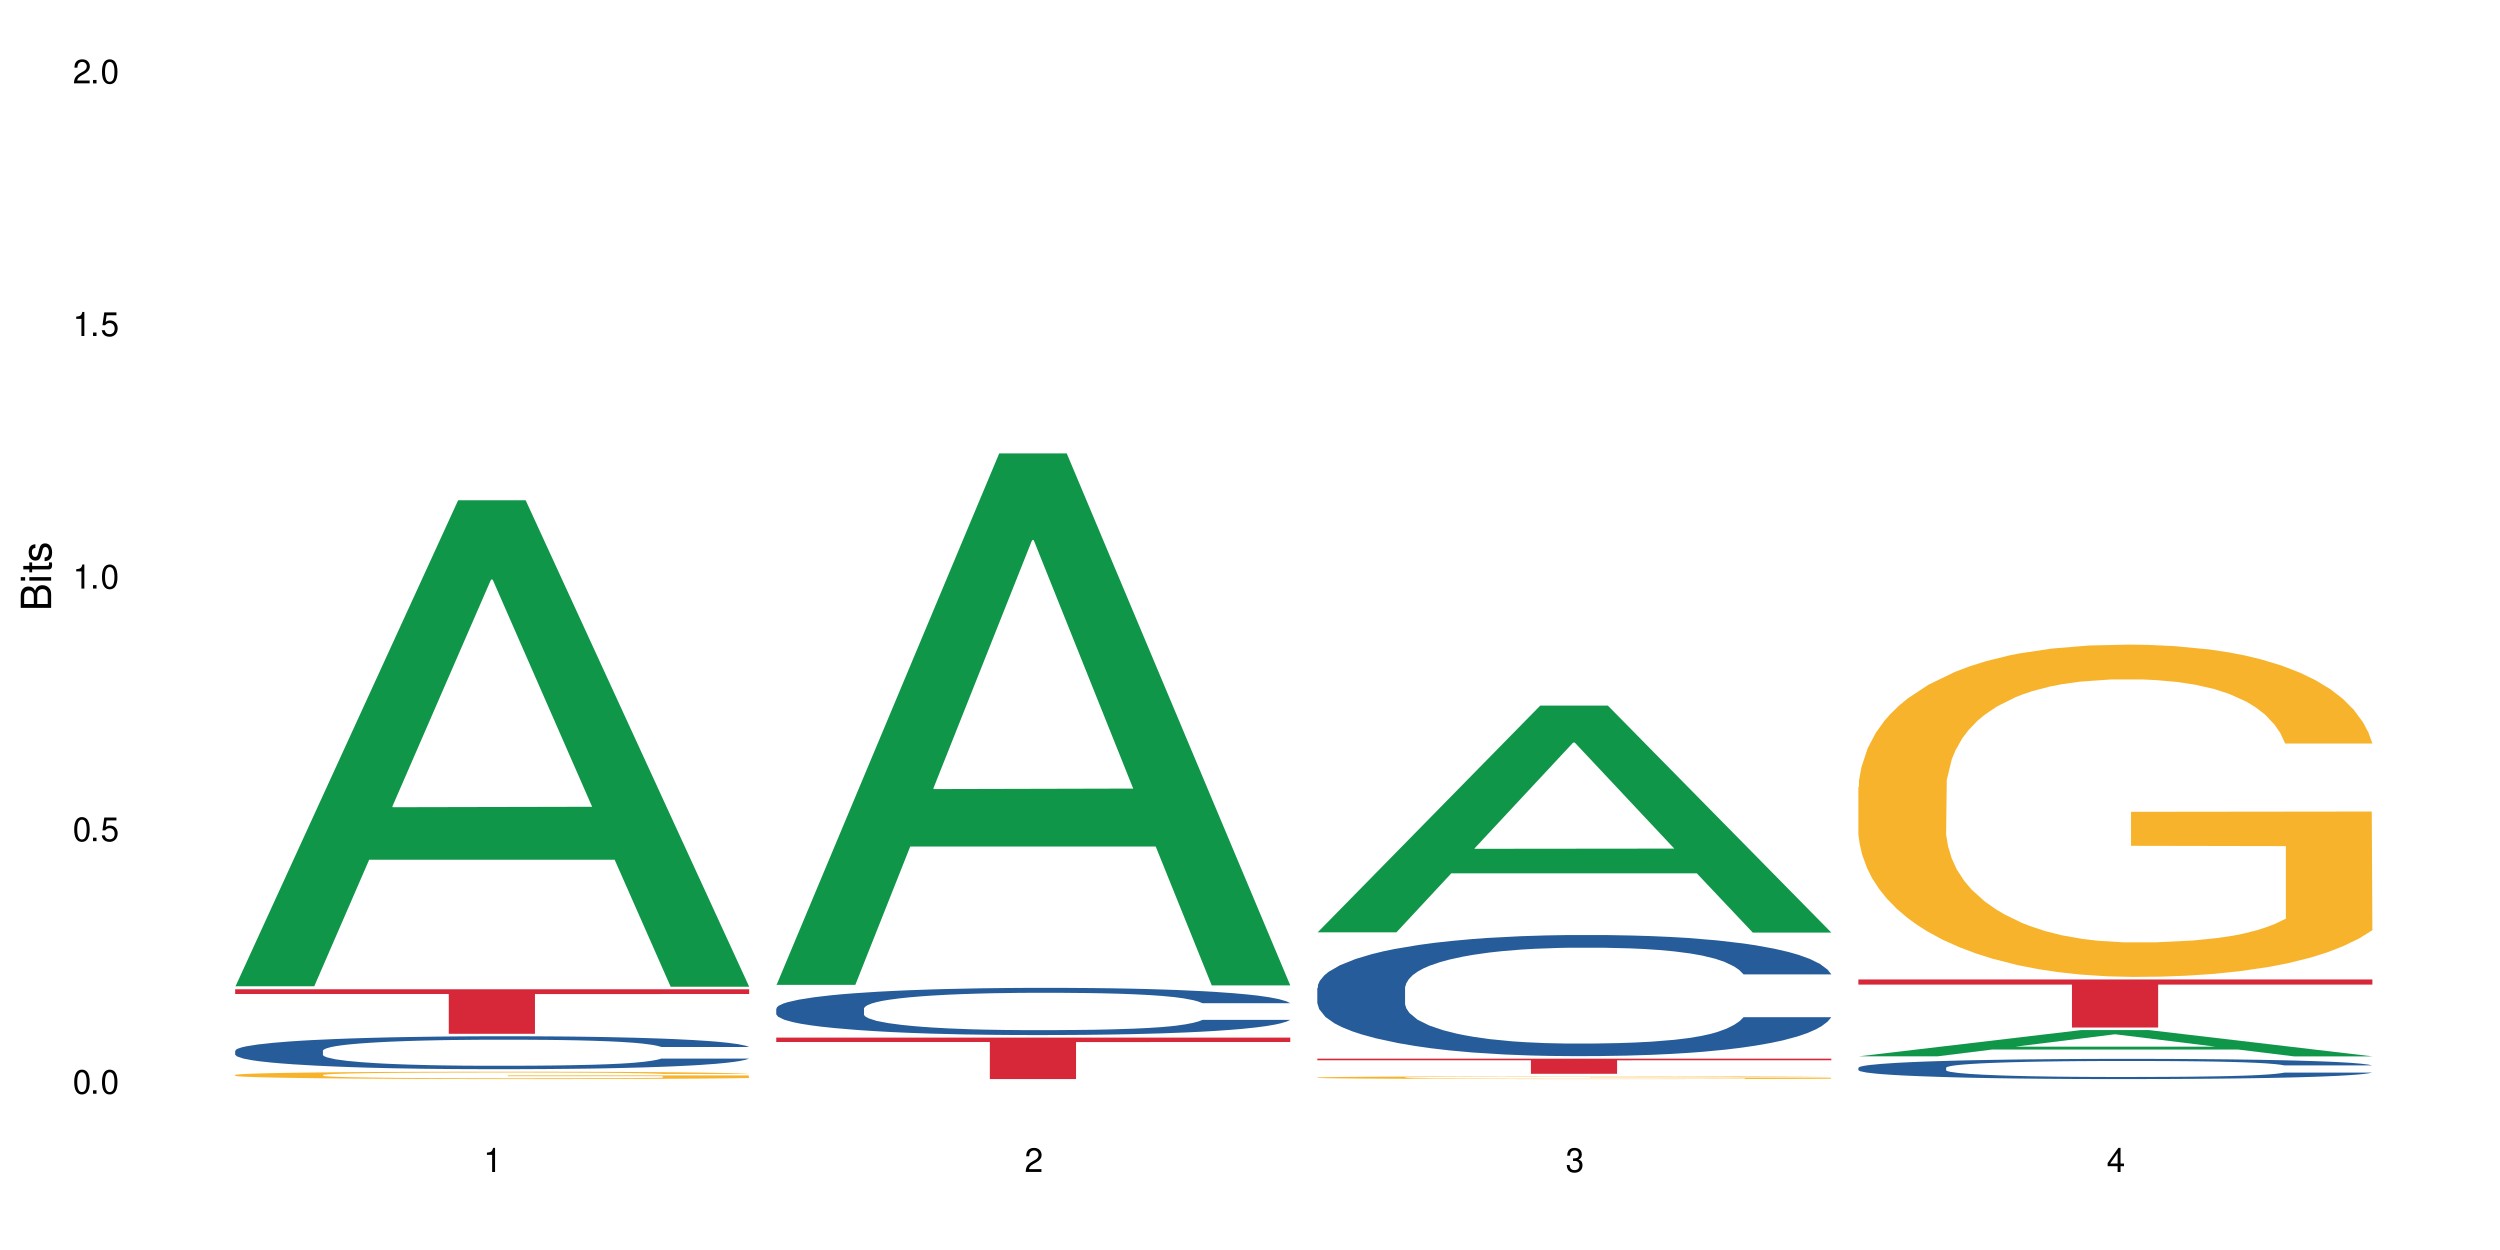<?xml version="1.0" encoding="UTF-8"?>
<svg xmlns="http://www.w3.org/2000/svg" xmlns:xlink="http://www.w3.org/1999/xlink" width="720" height="360" viewBox="0 0 720 360">
<defs>
<g>
<g id="glyph-0-0">
</g>
<g id="glyph-0-1">
<path d="M 2.641 -6.938 C 2 -6.938 1.422 -6.656 1.078 -6.172 C 0.641 -5.562 0.406 -4.641 0.406 -3.359 C 0.406 -1.016 1.188 0.219 2.641 0.219 C 4.078 0.219 4.859 -1.016 4.859 -3.297 C 4.859 -4.641 4.656 -5.547 4.203 -6.172 C 3.844 -6.656 3.281 -6.938 2.641 -6.938 Z M 2.641 -6.188 C 3.547 -6.188 4 -5.25 4 -3.375 C 4 -1.406 3.562 -0.484 2.625 -0.484 C 1.734 -0.484 1.281 -1.438 1.281 -3.344 C 1.281 -5.25 1.734 -6.188 2.641 -6.188 Z M 2.641 -6.188 "/>
</g>
<g id="glyph-0-2">
<path d="M 1.828 -1 L 0.828 -1 L 0.828 0 L 1.828 0 Z M 1.828 -1 "/>
</g>
<g id="glyph-0-3">
<path d="M 4.562 -6.797 L 1.062 -6.797 L 0.547 -3.094 L 1.328 -3.094 C 1.719 -3.562 2.047 -3.734 2.578 -3.734 C 3.484 -3.734 4.062 -3.109 4.062 -2.094 C 4.062 -1.125 3.484 -0.531 2.578 -0.531 C 1.828 -0.531 1.375 -0.906 1.188 -1.672 L 0.328 -1.672 C 0.453 -1.109 0.547 -0.844 0.75 -0.594 C 1.125 -0.078 1.828 0.219 2.594 0.219 C 3.969 0.219 4.922 -0.781 4.922 -2.219 C 4.922 -3.562 4.031 -4.484 2.719 -4.484 C 2.25 -4.484 1.859 -4.359 1.469 -4.062 L 1.734 -5.969 L 4.562 -5.969 Z M 4.562 -6.797 "/>
</g>
<g id="glyph-0-4">
<path d="M 2.484 -4.938 L 2.484 0 L 3.328 0 L 3.328 -6.938 L 2.766 -6.938 C 2.469 -5.875 2.281 -5.734 0.984 -5.562 L 0.984 -4.938 Z M 2.484 -4.938 "/>
</g>
<g id="glyph-0-5">
<path d="M 4.859 -0.828 L 1.281 -0.828 C 1.359 -1.406 1.672 -1.781 2.5 -2.281 L 3.469 -2.828 C 4.406 -3.344 4.906 -4.062 4.906 -4.906 C 4.906 -5.484 4.672 -6.031 4.266 -6.406 C 3.859 -6.766 3.375 -6.938 2.719 -6.938 C 1.859 -6.938 1.219 -6.625 0.844 -6.031 C 0.609 -5.672 0.5 -5.234 0.484 -4.531 L 1.328 -4.531 C 1.359 -5.016 1.406 -5.281 1.531 -5.516 C 1.75 -5.938 2.188 -6.203 2.703 -6.203 C 3.469 -6.203 4.031 -5.641 4.031 -4.891 C 4.031 -4.344 3.719 -3.859 3.125 -3.516 L 2.234 -3 C 0.812 -2.172 0.406 -1.531 0.328 -0.016 L 4.859 -0.016 Z M 4.859 -0.828 "/>
</g>
<g id="glyph-0-6">
<path d="M 2.125 -3.188 L 2.578 -3.188 C 3.5 -3.188 3.984 -2.766 3.984 -1.922 C 3.984 -1.062 3.469 -0.531 2.594 -0.531 C 1.656 -0.531 1.203 -1 1.156 -2.016 L 0.312 -2.016 C 0.344 -1.453 0.438 -1.094 0.609 -0.781 C 0.953 -0.109 1.625 0.219 2.547 0.219 C 3.953 0.219 4.859 -0.625 4.859 -1.938 C 4.859 -2.828 4.516 -3.297 3.703 -3.594 C 4.344 -3.844 4.656 -4.328 4.656 -5.031 C 4.656 -6.219 3.875 -6.938 2.578 -6.938 C 1.203 -6.938 0.484 -6.172 0.453 -4.703 L 1.297 -4.703 C 1.312 -5.125 1.344 -5.359 1.453 -5.578 C 1.641 -5.969 2.062 -6.203 2.594 -6.203 C 3.344 -6.203 3.797 -5.75 3.797 -5 C 3.797 -4.516 3.609 -4.219 3.25 -4.047 C 3.016 -3.953 2.703 -3.922 2.125 -3.906 Z M 2.125 -3.188 "/>
</g>
<g id="glyph-0-7">
<path d="M 3.141 -1.672 L 3.141 0 L 3.984 0 L 3.984 -1.672 L 4.984 -1.672 L 4.984 -2.438 L 3.984 -2.438 L 3.984 -6.938 L 3.359 -6.938 L 0.266 -2.578 L 0.266 -1.672 Z M 3.141 -2.438 L 1 -2.438 L 3.141 -5.5 Z M 3.141 -2.438 "/>
</g>
<g id="glyph-1-0">
</g>
<g id="glyph-1-1">
<path d="M 0 -0.953 L 0 -4.891 C 0 -5.719 -0.234 -6.344 -0.734 -6.797 C -1.188 -7.234 -1.812 -7.469 -2.5 -7.469 C -3.547 -7.469 -4.188 -7 -4.625 -5.875 C -4.984 -6.688 -5.625 -7.094 -6.531 -7.094 C -7.172 -7.094 -7.734 -6.859 -8.141 -6.391 C -8.562 -5.922 -8.75 -5.344 -8.75 -4.5 L -8.75 -0.953 Z M -4.984 -2.062 L -7.766 -2.062 L -7.766 -4.219 C -7.766 -4.844 -7.688 -5.203 -7.453 -5.5 C -7.219 -5.812 -6.859 -5.969 -6.375 -5.969 C -5.891 -5.969 -5.531 -5.812 -5.297 -5.5 C -5.062 -5.203 -4.984 -4.844 -4.984 -4.219 Z M -0.984 -2.062 L -4 -2.062 L -4 -4.781 C -4 -5.766 -3.438 -6.359 -2.484 -6.359 C -1.547 -6.359 -0.984 -5.766 -0.984 -4.781 Z M -0.984 -2.062 "/>
</g>
<g id="glyph-1-2">
<path d="M -6.281 -1.797 L -6.281 -0.797 L 0 -0.797 L 0 -1.797 Z M -8.75 -1.797 L -8.75 -0.797 L -7.484 -0.797 L -7.484 -1.797 Z M -8.75 -1.797 "/>
</g>
<g id="glyph-1-3">
<path d="M -6.281 -3.047 L -6.281 -2.016 L -8.016 -2.016 L -8.016 -1.016 L -6.281 -1.016 L -6.281 -0.172 L -5.469 -0.172 L -5.469 -1.016 L -0.719 -1.016 C -0.078 -1.016 0.281 -1.453 0.281 -2.234 C 0.281 -2.5 0.25 -2.719 0.188 -3.047 L -0.641 -3.047 C -0.609 -2.906 -0.594 -2.766 -0.594 -2.562 C -0.594 -2.141 -0.719 -2.016 -1.156 -2.016 L -5.469 -2.016 L -5.469 -3.047 Z M -6.281 -3.047 "/>
</g>
<g id="glyph-1-4">
<path d="M -4.531 -5.25 C -5.766 -5.25 -6.469 -4.422 -6.469 -2.969 C -6.469 -1.516 -5.719 -0.562 -4.547 -0.562 C -3.562 -0.562 -3.094 -1.062 -2.734 -2.562 L -2.516 -3.484 C -2.344 -4.188 -2.094 -4.469 -1.641 -4.469 C -1.047 -4.469 -0.641 -3.875 -0.641 -3 C -0.641 -2.453 -0.797 -2 -1.062 -1.75 C -1.25 -1.594 -1.422 -1.531 -1.875 -1.469 L -1.875 -0.406 C -0.422 -0.453 0.281 -1.266 0.281 -2.922 C 0.281 -4.5 -0.5 -5.516 -1.719 -5.516 C -2.656 -5.516 -3.172 -4.984 -3.469 -3.734 L -3.703 -2.766 C -3.891 -1.953 -4.156 -1.609 -4.594 -1.609 C -5.188 -1.609 -5.547 -2.125 -5.547 -2.938 C -5.547 -3.75 -5.203 -4.172 -4.531 -4.203 Z M -4.531 -5.25 "/>
</g>
</g>
</defs>
<rect x="-72" y="-36" width="864" height="432" fill="rgb(100%, 100%, 100%)" fill-opacity="1"/>
<path fill-rule="nonzero" fill="rgb(6.275%, 58.824%, 28.235%)" fill-opacity="1" d="M 67.73 284.051 L 67.891 283.918 L 131.941 144.082 L 151.395 144.082 L 215.766 284.18 L 193.148 284.18 L 177.02 247.609 L 106.32 247.609 L 90.504 284.051 L 67.73 284.051 L 113.121 232.48 L 170.535 232.352 L 141.906 166.973 L 141.59 166.84 L 141.273 167.234 L 112.965 232.352 L 113.121 232.48 Z M 67.73 284.051 "/>
<path fill-rule="nonzero" fill="rgb(14.51%, 36.078%, 60%)" fill-opacity="1" d="M 67.73 302.574 L 67.91 302.566 L 67.91 302.359 L 68.453 302.031 L 69.715 301.613 L 70.98 301.328 L 74.23 300.816 L 78.742 300.324 L 83.438 299.941 L 86.867 299.715 L 89.938 299.543 L 96.977 299.223 L 101.492 299.059 L 106.363 298.91 L 112.32 298.762 L 116.656 298.676 L 126.402 298.539 L 133.625 298.477 L 139.223 298.449 L 151.316 298.449 L 158.539 298.484 L 163.773 298.527 L 169.551 298.598 L 174.426 298.676 L 182.91 298.867 L 190.492 299.109 L 193.922 299.25 L 199.34 299.516 L 203.492 299.777 L 206.379 300 L 209.629 300.324 L 212.516 300.711 L 214.684 301.152 L 215.766 301.527 L 190.492 301.527 L 189.227 301.18 L 187.785 300.91 L 185.074 300.555 L 182.367 300.305 L 178.578 300.055 L 175.148 299.891 L 170.453 299.727 L 166.301 299.621 L 161.969 299.543 L 157.816 299.492 L 149.871 299.438 L 140.664 299.438 L 137.234 299.457 L 130.195 299.527 L 126.402 299.586 L 120.988 299.707 L 117.195 299.82 L 112.684 299.992 L 109.613 300.141 L 105.824 300.367 L 103.113 300.566 L 100.047 300.852 L 98.242 301.066 L 96.617 301.309 L 95.172 301.598 L 94.09 301.898 L 93.367 302.219 L 93.004 302.531 L 93.004 303.875 L 93.367 304.188 L 94.27 304.551 L 96.617 305.078 L 100.047 305.539 L 104.02 305.902 L 107.809 306.16 L 109.977 306.285 L 112.863 306.422 L 117.379 306.594 L 123.875 306.77 L 127.668 306.836 L 133.445 306.906 L 139.402 306.941 L 147.344 306.941 L 154.387 306.906 L 159.078 306.863 L 163.953 306.793 L 170.633 306.648 L 174.785 306.508 L 178.395 306.344 L 181.105 306.18 L 182.91 306.039 L 185.617 305.773 L 187.785 305.477 L 189.41 305.176 L 190.492 304.879 L 215.766 304.879 L 214.684 305.227 L 213.059 305.562 L 211.434 305.816 L 208.906 306.117 L 206.02 306.387 L 201.867 306.691 L 198.434 306.891 L 193.922 307.105 L 189.77 307.27 L 185.258 307.418 L 178.578 307.59 L 174.246 307.68 L 169.551 307.758 L 163.953 307.824 L 156.914 307.887 L 149.332 307.922 L 142.289 307.93 L 134.707 307.914 L 129.113 307.879 L 121.711 307.801 L 112.504 307.645 L 105.824 307.48 L 100.586 307.312 L 96.074 307.141 L 91.02 306.906 L 84.52 306.527 L 80.547 306.23 L 77.84 305.988 L 74.773 305.652 L 72.605 305.348 L 70.078 304.863 L 68.273 304.246 L 67.73 303.77 Z M 67.73 302.574 "/>
<path fill-rule="nonzero" fill="rgb(96.863%, 70.196%, 16.863%)" fill-opacity="1" d="M 67.73 309.562 L 67.91 309.559 L 67.91 309.52 L 68.633 309.434 L 70.438 309.312 L 72.785 309.215 L 75.312 309.137 L 76.938 309.098 L 79.645 309.039 L 81.992 308.996 L 87.949 308.91 L 95.531 308.828 L 99.684 308.793 L 104.379 308.758 L 111.059 308.723 L 114.129 308.711 L 123.516 308.68 L 134.168 308.66 L 145.902 308.652 L 151.316 308.656 L 158.719 308.664 L 168.828 308.684 L 174.605 308.703 L 179.117 308.723 L 183.812 308.746 L 189.59 308.785 L 195.004 308.832 L 199.34 308.879 L 203.672 308.938 L 207.281 309 L 210.352 309.066 L 213.059 309.148 L 214.684 309.215 L 215.766 309.285 L 190.672 309.285 L 189.227 309.215 L 187.605 309.164 L 184.895 309.102 L 182.188 309.055 L 179.48 309.016 L 174.426 308.965 L 170.094 308.938 L 164.676 308.91 L 159.441 308.891 L 153.484 308.879 L 149.871 308.875 L 140.305 308.875 L 131.641 308.891 L 126.586 308.906 L 122.973 308.922 L 117.918 308.949 L 114.848 308.973 L 113.043 308.988 L 107.629 309.047 L 104.02 309.102 L 102.031 309.141 L 99.504 309.195 L 97.699 309.25 L 95.715 309.328 L 94.629 309.387 L 93.188 309.516 L 93.004 309.863 L 93.547 309.938 L 94.629 310.02 L 96.074 310.086 L 98.242 310.16 L 100.406 310.219 L 104.199 310.293 L 107.449 310.344 L 109.977 310.375 L 114.848 310.43 L 116.836 310.445 L 121.527 310.48 L 126.402 310.508 L 132.359 310.531 L 136.875 310.543 L 144.094 310.551 L 153.301 310.551 L 164.133 310.539 L 170.996 310.523 L 175.688 310.508 L 178.758 310.496 L 182.547 310.473 L 185.258 310.457 L 187.785 310.434 L 190.852 310.402 L 190.852 309.938 L 146.262 309.938 L 146.262 309.719 L 215.586 309.719 L 215.766 310.473 L 211.977 310.527 L 207.281 310.578 L 202.77 310.617 L 198.074 310.648 L 191.395 310.688 L 185.98 310.707 L 177.676 310.734 L 170.094 310.754 L 162.148 310.766 L 155.109 310.77 L 146.805 310.773 L 139.402 310.77 L 131.457 310.758 L 125.141 310.742 L 119.363 310.723 L 113.586 310.695 L 106.363 310.656 L 101.672 310.625 L 96.797 310.582 L 91.922 310.535 L 87.59 310.48 L 84.699 310.441 L 81.812 310.395 L 78.742 310.336 L 75.855 310.27 L 73.688 310.211 L 71.703 310.145 L 70.258 310.078 L 68.812 309.992 L 68.094 309.922 L 67.73 309.863 Z M 67.73 309.562 "/>
<path fill-rule="nonzero" fill="rgb(83.922%, 15.686%, 22.353%)" fill-opacity="1" d="M 67.73 284.902 L 215.766 284.902 L 215.766 286.277 L 154.07 286.289 L 154.07 297.727 L 129.246 297.727 L 129.246 286.301 L 128.887 286.277 L 67.73 286.277 Z M 67.73 284.902 "/>
<path fill-rule="nonzero" fill="rgb(6.275%, 58.824%, 28.235%)" fill-opacity="1" d="M 223.559 283.645 L 223.715 283.5 L 287.77 130.582 L 307.223 130.582 L 371.594 283.789 L 348.977 283.789 L 332.844 243.797 L 262.148 243.797 L 246.332 283.645 L 223.559 283.645 L 268.949 227.254 L 326.359 227.109 L 297.734 155.613 L 297.418 155.469 L 297.102 155.898 L 268.789 227.109 L 268.949 227.254 Z M 223.559 283.645 "/>
<path fill-rule="nonzero" fill="rgb(14.51%, 36.078%, 60%)" fill-opacity="1" d="M 223.559 290.422 L 223.738 290.41 L 223.738 290.113 L 224.281 289.641 L 225.543 289.043 L 226.809 288.637 L 230.059 287.902 L 234.57 287.195 L 239.266 286.648 L 242.695 286.324 L 245.762 286.078 L 252.805 285.617 L 257.316 285.383 L 262.191 285.172 L 268.148 284.961 L 272.48 284.836 L 282.23 284.637 L 289.453 284.551 L 295.047 284.512 L 307.145 284.512 L 314.363 284.562 L 319.602 284.625 L 325.379 284.723 L 330.25 284.836 L 338.738 285.109 L 346.32 285.457 L 349.75 285.656 L 355.164 286.039 L 359.316 286.414 L 362.207 286.734 L 365.453 287.195 L 368.344 287.754 L 370.512 288.387 L 371.594 288.922 L 346.32 288.922 L 345.055 288.426 L 343.609 288.039 L 340.902 287.531 L 338.195 287.168 L 334.402 286.809 L 330.973 286.574 L 326.281 286.34 L 322.129 286.188 L 317.793 286.078 L 313.645 286.004 L 305.699 285.93 L 296.492 285.93 L 293.062 285.953 L 286.02 286.051 L 282.23 286.141 L 276.812 286.312 L 273.023 286.473 L 268.512 286.723 L 265.441 286.934 L 261.648 287.258 L 258.941 287.543 L 255.871 287.953 L 254.066 288.262 L 252.441 288.609 L 251 289.02 L 249.914 289.453 L 249.191 289.914 L 248.832 290.359 L 248.832 292.285 L 249.191 292.73 L 250.098 293.254 L 252.441 294.012 L 255.871 294.668 L 259.844 295.191 L 263.637 295.562 L 265.801 295.738 L 268.691 295.934 L 273.203 296.184 L 279.703 296.434 L 283.492 296.531 L 289.27 296.629 L 295.227 296.68 L 303.172 296.68 L 310.211 296.629 L 314.906 296.57 L 319.781 296.469 L 326.461 296.258 L 330.613 296.059 L 334.223 295.824 L 336.93 295.586 L 338.738 295.391 L 341.445 295.004 L 343.609 294.582 L 345.234 294.148 L 346.32 293.727 L 371.594 293.727 L 370.512 294.223 L 368.887 294.707 L 367.262 295.066 L 364.734 295.5 L 361.844 295.887 L 357.691 296.32 L 354.262 296.605 L 349.75 296.918 L 345.598 297.152 L 341.082 297.363 L 334.402 297.613 L 330.07 297.734 L 325.379 297.848 L 319.781 297.945 L 312.738 298.035 L 305.156 298.082 L 298.117 298.098 L 290.535 298.07 L 284.938 298.02 L 277.535 297.91 L 268.328 297.688 L 261.648 297.449 L 256.414 297.215 L 251.902 296.965 L 246.848 296.629 L 240.348 296.086 L 236.375 295.664 L 233.668 295.316 L 230.598 294.832 L 228.434 294.395 L 225.906 293.699 L 224.098 292.82 L 223.559 292.137 Z M 223.559 290.422 "/>
<path fill-rule="nonzero" fill="rgb(83.922%, 15.686%, 22.353%)" fill-opacity="1" d="M 223.559 298.82 L 371.594 298.82 L 371.594 300.098 L 309.898 300.109 L 309.898 310.773 L 285.074 310.773 L 285.074 300.121 L 284.715 300.098 L 223.559 300.098 Z M 223.559 298.82 "/>
<path fill-rule="nonzero" fill="rgb(6.275%, 58.824%, 28.235%)" fill-opacity="1" d="M 379.383 268.52 L 379.543 268.461 L 443.598 203.207 L 463.051 203.207 L 527.418 268.582 L 504.805 268.582 L 488.672 251.516 L 417.977 251.516 L 402.16 268.52 L 379.383 268.52 L 424.777 244.457 L 482.188 244.395 L 453.559 213.887 L 453.242 213.828 L 452.926 214.012 L 424.617 244.395 L 424.777 244.457 Z M 379.383 268.52 "/>
<path fill-rule="nonzero" fill="rgb(14.51%, 36.078%, 60%)" fill-opacity="1" d="M 379.383 284.477 L 379.566 284.445 L 379.566 283.68 L 380.105 282.469 L 381.371 280.938 L 382.633 279.887 L 385.883 278.008 L 390.398 276.191 L 395.09 274.789 L 398.52 273.957 L 401.59 273.32 L 408.629 272.141 L 413.145 271.535 L 418.02 270.996 L 423.977 270.453 L 428.309 270.133 L 438.059 269.625 L 445.277 269.402 L 450.875 269.305 L 462.969 269.305 L 470.191 269.434 L 475.426 269.594 L 481.203 269.848 L 486.078 270.133 L 494.562 270.836 L 502.145 271.727 L 505.574 272.238 L 510.992 273.227 L 515.145 274.184 L 518.031 275.012 L 521.281 276.191 L 524.172 277.625 L 526.336 279.25 L 527.418 280.621 L 502.145 280.621 L 500.883 279.344 L 499.438 278.355 L 496.73 277.051 L 494.023 276.125 L 490.23 275.203 L 486.801 274.598 L 482.105 273.992 L 477.953 273.609 L 473.621 273.32 L 469.469 273.129 L 461.527 272.938 L 452.32 272.938 L 448.891 273.004 L 441.848 273.258 L 438.059 273.48 L 432.641 273.926 L 428.852 274.34 L 424.336 274.98 L 421.27 275.52 L 417.477 276.348 L 414.77 277.082 L 411.699 278.133 L 409.895 278.93 L 408.27 279.824 L 406.824 280.875 L 405.742 281.992 L 405.02 283.172 L 404.66 284.316 L 404.66 289.258 L 405.02 290.406 L 405.922 291.742 L 408.27 293.688 L 411.699 295.375 L 415.672 296.715 L 419.461 297.672 L 421.629 298.117 L 424.516 298.629 L 429.031 299.266 L 435.531 299.902 L 439.32 300.156 L 445.098 300.414 L 451.055 300.539 L 459 300.539 L 466.039 300.414 L 470.734 300.254 L 475.609 300 L 482.289 299.457 L 486.438 298.945 L 490.051 298.34 L 492.758 297.734 L 494.562 297.227 L 497.27 296.238 L 499.438 295.152 L 501.062 294.039 L 502.145 292.953 L 527.418 292.953 L 526.336 294.23 L 524.711 295.473 L 523.086 296.398 L 520.559 297.512 L 517.672 298.5 L 513.52 299.617 L 510.09 300.348 L 505.574 301.145 L 501.422 301.75 L 496.91 302.293 L 490.23 302.93 L 485.898 303.25 L 481.203 303.535 L 475.609 303.793 L 468.566 304.016 L 460.984 304.141 L 453.945 304.172 L 446.363 304.109 L 440.766 303.98 L 433.363 303.695 L 424.156 303.121 L 417.477 302.516 L 412.242 301.91 L 407.727 301.273 L 402.672 300.414 L 396.176 299.012 L 392.203 297.926 L 389.496 297.035 L 386.426 295.793 L 384.258 294.676 L 381.73 292.891 L 379.926 290.629 L 379.383 288.875 Z M 379.383 284.477 "/>
<path fill-rule="nonzero" fill="rgb(96.863%, 70.196%, 16.863%)" fill-opacity="1" d="M 379.383 310.32 L 379.566 310.32 L 379.566 310.305 L 380.289 310.273 L 382.094 310.227 L 384.438 310.191 L 386.965 310.164 L 388.59 310.148 L 391.301 310.125 L 393.645 310.109 L 399.605 310.078 L 407.188 310.047 L 411.34 310.035 L 416.031 310.023 L 422.711 310.008 L 425.781 310.004 L 435.168 309.992 L 445.82 309.984 L 457.555 309.98 L 462.969 309.984 L 470.371 309.984 L 480.48 309.992 L 486.258 310 L 490.773 310.008 L 495.465 310.016 L 501.242 310.031 L 506.66 310.051 L 510.992 310.066 L 515.324 310.09 L 518.934 310.109 L 522.004 310.137 L 524.711 310.168 L 526.336 310.191 L 527.418 310.219 L 502.324 310.219 L 500.883 310.191 L 499.258 310.172 L 496.551 310.148 L 493.84 310.133 L 491.133 310.117 L 486.078 310.098 L 481.746 310.086 L 476.328 310.078 L 471.094 310.07 L 465.137 310.066 L 451.957 310.066 L 443.293 310.07 L 438.238 310.074 L 434.625 310.082 L 429.57 310.094 L 426.504 310.102 L 424.699 310.105 L 419.281 310.129 L 415.672 310.148 L 413.684 310.164 L 411.156 310.184 L 409.352 310.203 L 407.367 310.234 L 406.285 310.254 L 404.84 310.305 L 404.66 310.434 L 405.199 310.461 L 406.285 310.492 L 407.727 310.516 L 409.895 310.543 L 412.062 310.566 L 415.852 310.594 L 419.102 310.613 L 421.629 310.625 L 426.504 310.645 L 428.488 310.652 L 433.184 310.664 L 438.059 310.672 L 444.016 310.684 L 448.527 310.688 L 455.75 310.691 L 464.957 310.691 L 475.789 310.688 L 482.648 310.68 L 487.344 310.676 L 490.41 310.668 L 494.203 310.66 L 496.91 310.652 L 499.438 310.645 L 502.508 310.633 L 502.508 310.461 L 457.914 310.461 L 457.914 310.379 L 527.238 310.379 L 527.418 310.66 L 523.629 310.68 L 518.934 310.699 L 514.422 310.715 L 509.727 310.727 L 503.047 310.738 L 497.633 310.75 L 489.328 310.758 L 481.746 310.766 L 473.801 310.77 L 466.762 310.773 L 458.457 310.773 L 451.055 310.77 L 443.113 310.766 L 436.793 310.762 L 425.238 310.746 L 418.02 310.73 L 413.324 310.719 L 408.449 310.703 L 403.574 310.684 L 399.242 310.664 L 396.355 310.648 L 393.465 310.633 L 390.398 310.609 L 387.508 310.586 L 385.344 310.562 L 383.355 310.539 L 381.91 310.516 L 380.469 310.48 L 379.746 310.457 L 379.383 310.434 Z M 379.383 310.32 "/>
<path fill-rule="nonzero" fill="rgb(83.922%, 15.686%, 22.353%)" fill-opacity="1" d="M 379.383 304.898 L 527.418 304.898 L 527.418 305.363 L 465.723 305.367 L 465.723 309.258 L 440.902 309.258 L 440.902 305.371 L 440.543 305.363 L 379.383 305.363 Z M 379.383 304.898 "/>
<path fill-rule="nonzero" fill="rgb(6.275%, 58.824%, 28.235%)" fill-opacity="1" d="M 535.211 304.227 L 535.371 304.223 L 599.422 296.66 L 618.875 296.66 L 683.246 304.234 L 660.629 304.234 L 644.496 302.258 L 573.801 302.258 L 557.984 304.227 L 535.211 304.227 L 580.602 301.441 L 638.012 301.434 L 609.387 297.898 L 609.07 297.891 L 608.754 297.914 L 580.445 301.434 L 580.602 301.441 Z M 535.211 304.227 "/>
<path fill-rule="nonzero" fill="rgb(14.51%, 36.078%, 60%)" fill-opacity="1" d="M 535.211 307.488 L 535.391 307.484 L 535.391 307.355 L 535.934 307.152 L 537.195 306.898 L 538.461 306.723 L 541.711 306.41 L 546.223 306.105 L 550.918 305.871 L 554.348 305.734 L 557.418 305.629 L 564.457 305.43 L 568.969 305.332 L 573.844 305.242 L 579.801 305.148 L 584.137 305.098 L 593.883 305.012 L 601.105 304.973 L 606.703 304.957 L 618.797 304.957 L 626.02 304.98 L 631.254 305.008 L 637.031 305.051 L 641.906 305.098 L 650.391 305.215 L 657.973 305.363 L 661.402 305.449 L 666.816 305.613 L 670.969 305.773 L 673.859 305.91 L 677.109 306.105 L 679.996 306.344 L 682.164 306.617 L 683.246 306.844 L 657.973 306.844 L 656.707 306.633 L 655.266 306.469 L 652.555 306.25 L 649.848 306.098 L 646.059 305.941 L 642.629 305.84 L 637.934 305.738 L 633.781 305.676 L 629.449 305.629 L 625.297 305.598 L 617.352 305.562 L 608.145 305.562 L 604.715 305.574 L 597.676 305.617 L 593.883 305.656 L 588.469 305.73 L 584.676 305.797 L 580.164 305.906 L 577.094 305.996 L 573.305 306.133 L 570.594 306.254 L 567.527 306.43 L 565.723 306.562 L 564.098 306.711 L 562.652 306.887 L 561.57 307.074 L 560.848 307.27 L 560.484 307.461 L 560.484 308.285 L 560.848 308.477 L 561.75 308.699 L 564.098 309.023 L 567.527 309.305 L 571.496 309.527 L 575.289 309.688 L 577.457 309.762 L 580.344 309.848 L 584.855 309.953 L 591.355 310.059 L 595.148 310.102 L 600.926 310.145 L 606.883 310.168 L 614.824 310.168 L 621.867 310.145 L 626.559 310.117 L 631.434 310.078 L 638.113 309.984 L 642.266 309.902 L 645.875 309.801 L 648.586 309.699 L 650.391 309.613 L 653.098 309.449 L 655.266 309.27 L 656.891 309.082 L 657.973 308.902 L 683.246 308.902 L 682.164 309.113 L 680.539 309.32 L 678.914 309.477 L 676.387 309.66 L 673.496 309.828 L 669.348 310.012 L 665.914 310.137 L 661.402 310.27 L 657.25 310.367 L 652.738 310.461 L 646.059 310.566 L 641.723 310.617 L 637.031 310.668 L 631.434 310.707 L 624.395 310.746 L 616.812 310.766 L 609.77 310.773 L 602.188 310.762 L 596.59 310.742 L 589.191 310.691 L 579.984 310.598 L 573.305 310.496 L 568.066 310.395 L 563.555 310.289 L 558.5 310.145 L 552 309.91 L 548.027 309.73 L 545.32 309.582 L 542.25 309.375 L 540.086 309.188 L 537.559 308.891 L 535.754 308.516 L 535.211 308.223 Z M 535.211 307.488 "/>
<path fill-rule="nonzero" fill="rgb(96.863%, 70.196%, 16.863%)" fill-opacity="1" d="M 535.211 226.637 L 535.391 226.551 L 535.391 224.801 L 536.113 220.867 L 537.918 215.449 L 540.266 210.992 L 542.793 207.496 L 544.418 205.66 L 547.125 203.039 L 549.473 201.117 L 555.43 197.184 L 563.012 193.512 L 567.164 191.938 L 571.859 190.453 L 578.539 188.793 L 581.609 188.18 L 590.996 186.781 L 601.648 185.906 L 613.383 185.645 L 618.797 185.734 L 626.199 186.082 L 636.309 187.043 L 642.086 187.918 L 646.598 188.793 L 651.293 189.93 L 657.07 191.676 L 662.484 193.773 L 666.816 195.871 L 671.152 198.492 L 674.762 201.289 L 677.832 204.352 L 680.539 208.02 L 682.164 211.078 L 683.246 214.141 L 658.152 214.141 L 656.707 211.078 L 655.082 208.719 L 652.375 205.836 L 649.668 203.738 L 646.961 202.078 L 641.906 199.805 L 637.574 198.406 L 632.156 197.184 L 626.922 196.395 L 620.965 195.871 L 617.352 195.695 L 607.785 195.695 L 599.121 196.309 L 594.062 197.008 L 590.453 197.707 L 585.398 199.02 L 582.328 200.066 L 580.523 200.766 L 575.109 203.477 L 571.496 205.922 L 569.512 207.582 L 566.984 210.207 L 565.18 212.566 L 563.195 216.062 L 562.109 218.684 L 560.668 224.629 L 560.484 240.359 L 561.027 243.684 L 562.109 247.266 L 563.555 250.41 L 565.723 253.734 L 567.887 256.27 L 571.68 259.676 L 574.93 261.949 L 577.457 263.434 L 582.328 265.797 L 584.316 266.582 L 589.008 268.156 L 593.883 269.379 L 599.84 270.426 L 604.355 270.953 L 611.574 271.391 L 620.781 271.391 L 631.613 270.863 L 638.477 270.164 L 643.168 269.465 L 646.238 268.855 L 650.027 267.895 L 652.738 267.02 L 655.266 266.059 L 658.332 264.57 L 658.332 243.684 L 613.742 243.594 L 613.742 233.805 L 683.066 233.719 L 683.246 267.895 L 679.457 270.254 L 674.762 272.523 L 670.25 274.273 L 665.555 275.758 L 658.875 277.418 L 653.461 278.469 L 645.156 279.691 L 637.574 280.48 L 629.629 281.004 L 622.59 281.266 L 614.285 281.352 L 606.883 281.18 L 598.938 280.652 L 592.621 279.953 L 586.844 279.082 L 581.066 277.945 L 573.844 276.109 L 569.152 274.621 L 564.277 272.789 L 559.402 270.602 L 555.07 268.242 L 552.18 266.406 L 549.293 264.309 L 546.223 261.688 L 543.336 258.715 L 541.168 256.004 L 539.184 252.945 L 537.738 250.062 L 536.293 246.129 L 535.574 242.984 L 535.211 240.273 Z M 535.211 226.637 "/>
<path fill-rule="nonzero" fill="rgb(83.922%, 15.686%, 22.353%)" fill-opacity="1" d="M 535.211 282.078 L 683.246 282.078 L 683.246 283.559 L 621.551 283.574 L 621.551 295.938 L 596.727 295.938 L 596.727 283.586 L 596.367 283.559 L 535.211 283.559 Z M 535.211 282.078 "/>
<g fill="rgb(0%, 0%, 0%)" fill-opacity="1">
<use xlink:href="#glyph-0-1" x="20.965" y="314.993"/>
<use xlink:href="#glyph-0-2" x="25.965" y="314.993"/>
<use xlink:href="#glyph-0-1" x="28.965" y="314.993"/>
</g>
<g fill="rgb(0%, 0%, 0%)" fill-opacity="1">
<use xlink:href="#glyph-0-1" x="20.965" y="242.251"/>
<use xlink:href="#glyph-0-2" x="25.965" y="242.251"/>
<use xlink:href="#glyph-0-3" x="28.965" y="242.251"/>
</g>
<g fill="rgb(0%, 0%, 0%)" fill-opacity="1">
<use xlink:href="#glyph-0-4" x="20.965" y="169.509"/>
<use xlink:href="#glyph-0-2" x="25.965" y="169.509"/>
<use xlink:href="#glyph-0-1" x="28.965" y="169.509"/>
</g>
<g fill="rgb(0%, 0%, 0%)" fill-opacity="1">
<use xlink:href="#glyph-0-4" x="20.965" y="96.767"/>
<use xlink:href="#glyph-0-2" x="25.965" y="96.767"/>
<use xlink:href="#glyph-0-3" x="28.965" y="96.767"/>
</g>
<g fill="rgb(0%, 0%, 0%)" fill-opacity="1">
<use xlink:href="#glyph-0-5" x="20.965" y="24.024"/>
<use xlink:href="#glyph-0-2" x="25.965" y="24.024"/>
<use xlink:href="#glyph-0-1" x="28.965" y="24.024"/>
</g>
<g fill="rgb(0%, 0%, 0%)" fill-opacity="1">
<use xlink:href="#glyph-0-4" x="139.25" y="337.532"/>
</g>
<g fill="rgb(0%, 0%, 0%)" fill-opacity="1">
<use xlink:href="#glyph-0-5" x="295.074" y="337.532"/>
</g>
<g fill="rgb(0%, 0%, 0%)" fill-opacity="1">
<use xlink:href="#glyph-0-6" x="450.902" y="337.532"/>
</g>
<g fill="rgb(0%, 0%, 0%)" fill-opacity="1">
<use xlink:href="#glyph-0-7" x="606.73" y="337.532"/>
</g>
<g fill="rgb(0%, 0%, 0%)" fill-opacity="1">
<use xlink:href="#glyph-1-1" x="14.725" y="176.012"/>
<use xlink:href="#glyph-1-2" x="14.725" y="168.012"/>
<use xlink:href="#glyph-1-3" x="14.725" y="165.012"/>
<use xlink:href="#glyph-1-4" x="14.725" y="162.012"/>
</g>
</svg>
